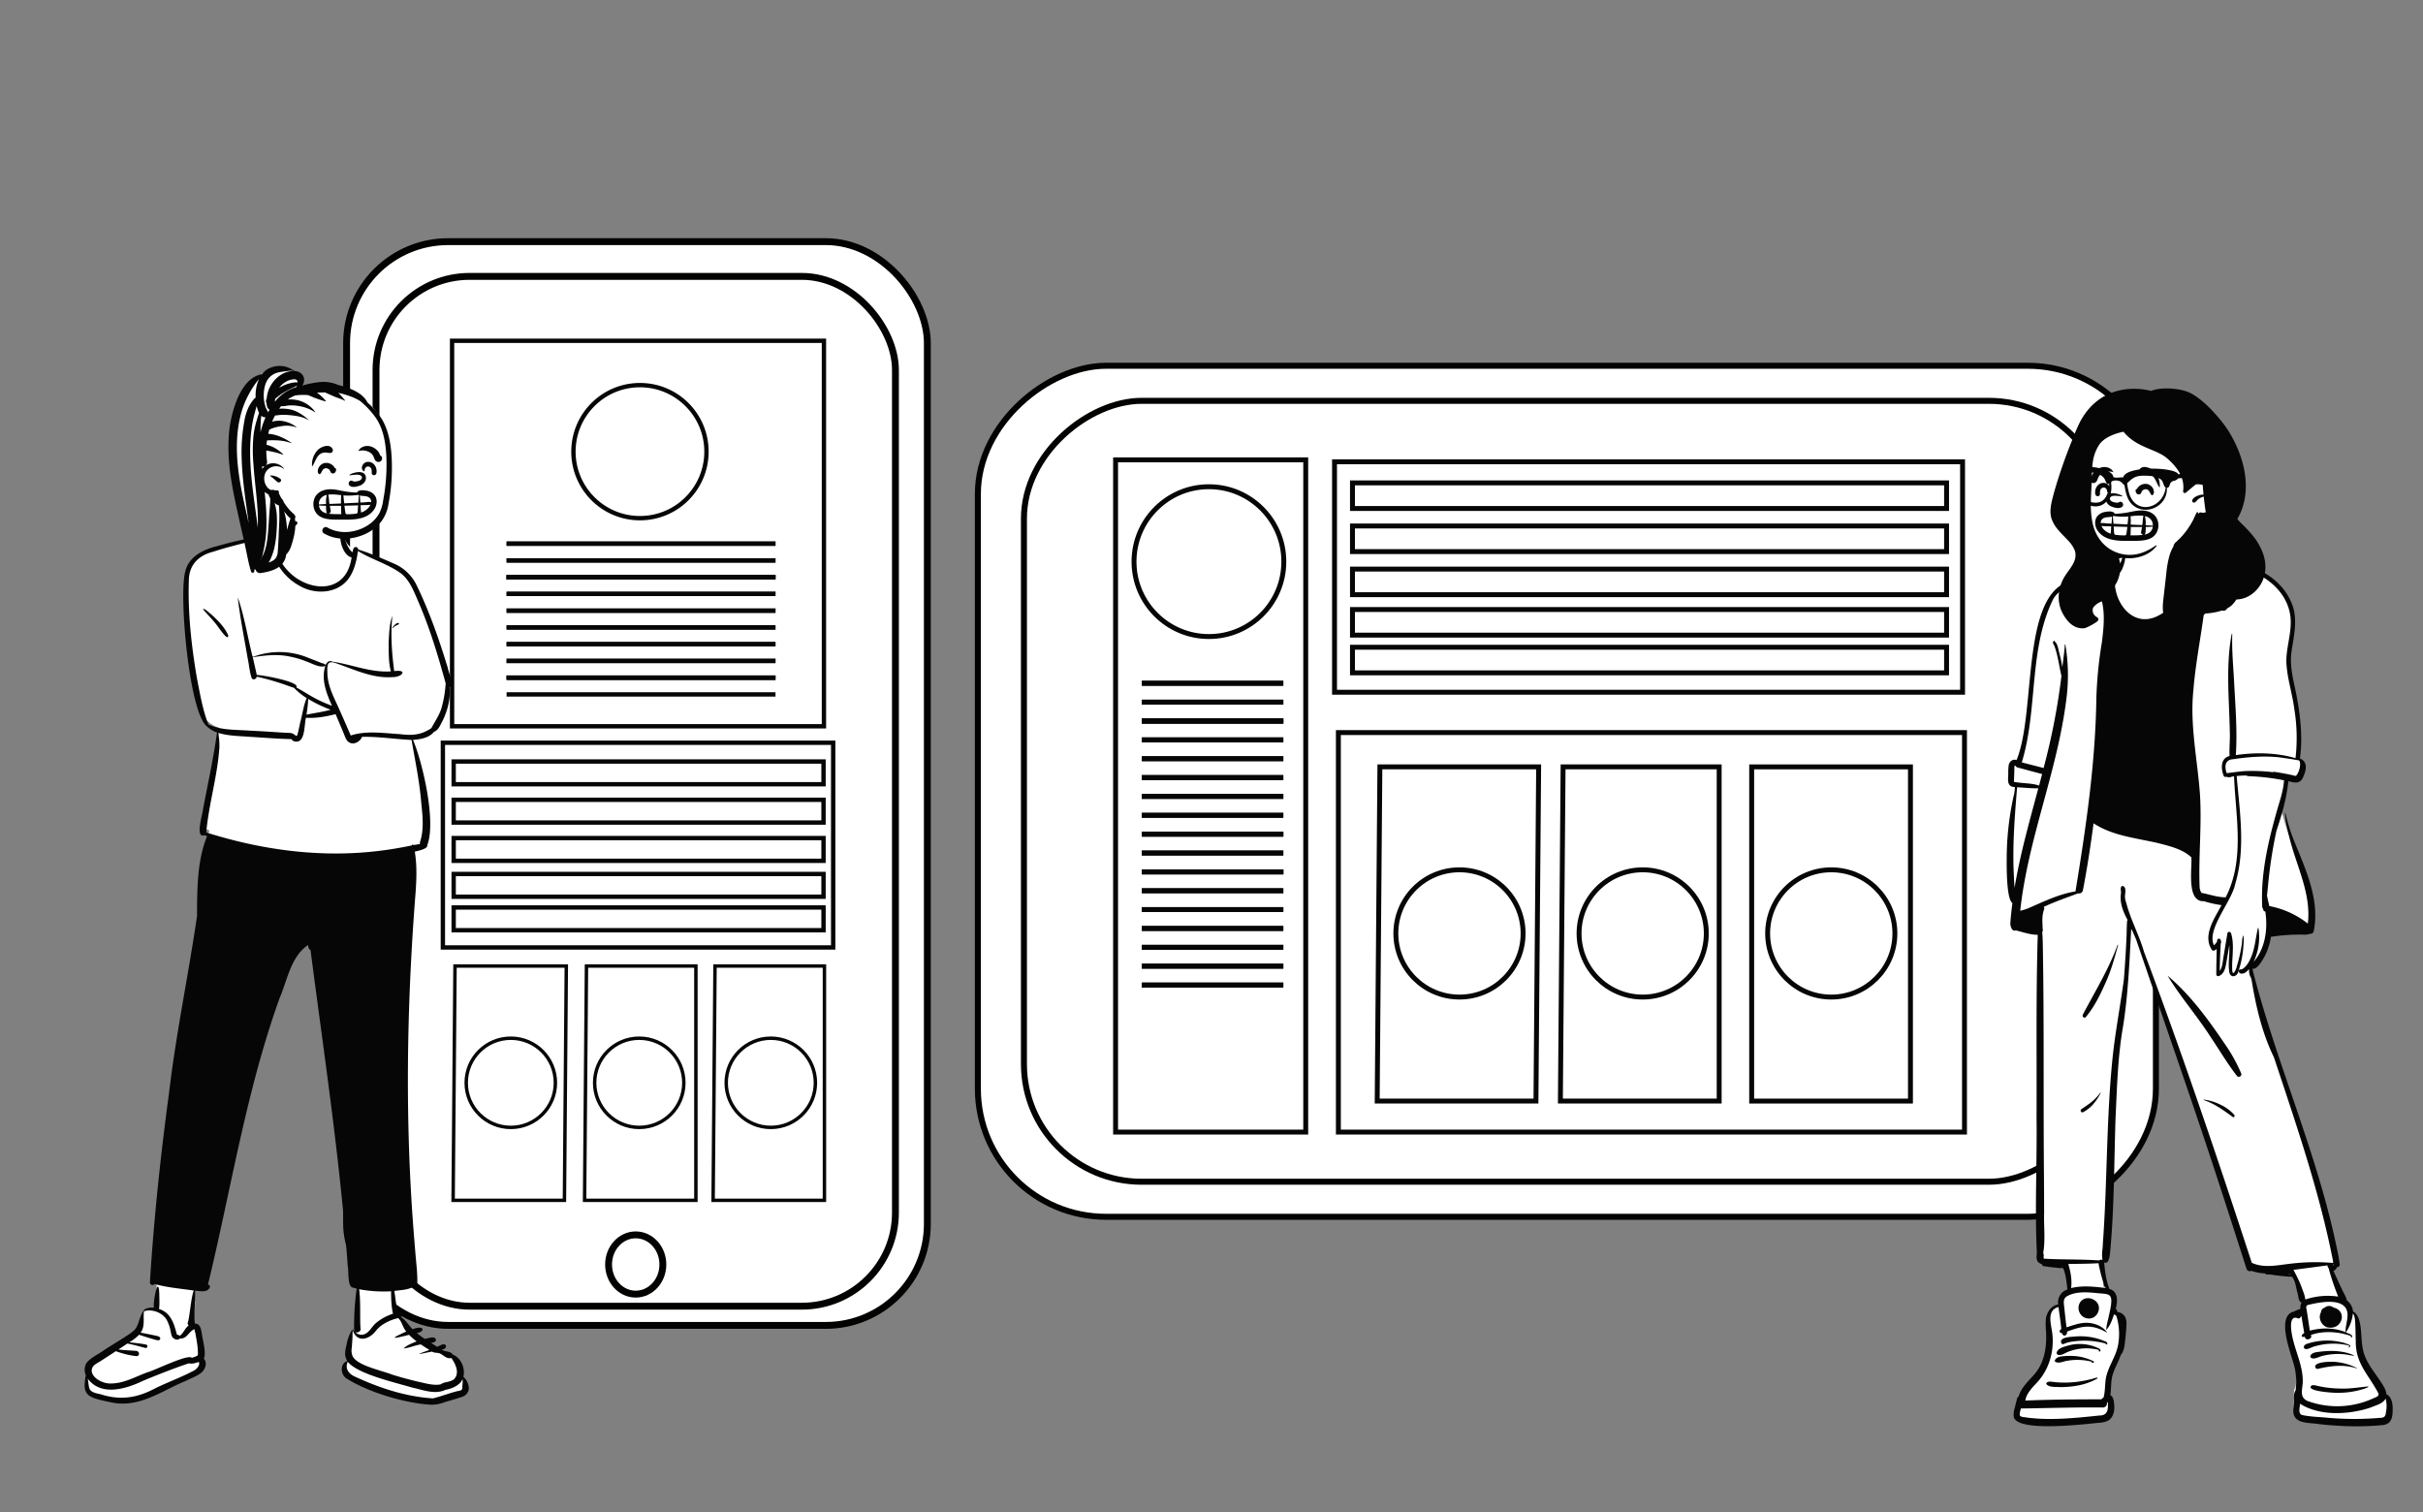 <svg id="Capa_1" data-name="Capa 1" xmlns="http://www.w3.org/2000/svg" viewBox="0 0 1602.21 1000"><rect x="0" y="0" width="1602.21" height="1000" fill="#808080" stroke="none"/><title>Mesa de trabajo 8</title><rect x="754.74" y="133.72" width="562.73" height="778.98" rx="84.74" transform="translate(1559.32 -512.89) rotate(90)" fill="#fff" stroke="#020201" stroke-miterlimit="10" stroke-width="3.97"/><rect x="229.19" y="159.78" width="384.02" height="716.61" rx="67.15" fill="#fff" stroke="#020201" stroke-miterlimit="10" stroke-width="4.55"/><rect x="248.64" y="182.75" width="343.47" height="680.94" rx="61.9" fill="#fff" stroke="#020201" stroke-miterlimit="10" stroke-width="4.55"/><ellipse cx="420.37" cy="836.12" rx="17.95" ry="19.59" fill="#fff" stroke="#020201" stroke-miterlimit="10" stroke-width="4.55"/><rect x="776.85" y="165.27" width="516.36" height="715.89" rx="77.82" transform="translate(1558.24 -511.81) rotate(90)" fill="#fff" stroke="#020201" stroke-miterlimit="10" stroke-width="3.97"/><ellipse cx="1365.38" cy="522.62" rx="17.95" ry="19.59" fill="#fff" stroke="#020201" stroke-miterlimit="10" stroke-width="4.55"/><rect x="882.46" y="305.33" width="415.29" height="152.4" fill="none" stroke="#060606" stroke-miterlimit="10" stroke-width="3.25"/><rect x="885" y="484.4" width="414.02" height="264.16" fill="none" stroke="#060606" stroke-miterlimit="10" stroke-width="3.25"/><rect x="737.68" y="304.06" width="125.73" height="444.5" fill="none" stroke="#060606" stroke-miterlimit="10" stroke-width="3.25"/><circle cx="799.4" cy="371.37" r="49.53" fill="none" stroke="#060606" stroke-miterlimit="10" stroke-width="3.25"/><line x1="755.04" y1="451.8" x2="848.6" y2="451.8" fill="none" stroke="#060606" stroke-miterlimit="10" stroke-width="3.25"/><line x1="755.04" y1="464.27" x2="848.6" y2="464.27" fill="none" stroke="#060606" stroke-miterlimit="10" stroke-width="3.25"/><line x1="755.04" y1="476.74" x2="848.6" y2="476.74" fill="none" stroke="#060606" stroke-miterlimit="10" stroke-width="3.25"/><line x1="755.04" y1="476.74" x2="848.6" y2="476.74" fill="none" stroke="#060606" stroke-miterlimit="10" stroke-width="3.25"/><line x1="755.04" y1="489.21" x2="848.6" y2="489.21" fill="none" stroke="#060606" stroke-miterlimit="10" stroke-width="3.25"/><line x1="755.04" y1="501.68" x2="848.6" y2="501.68" fill="none" stroke="#060606" stroke-miterlimit="10" stroke-width="3.25"/><line x1="755.04" y1="514.15" x2="848.6" y2="514.15" fill="none" stroke="#060606" stroke-miterlimit="10" stroke-width="3.25"/><line x1="755.04" y1="526.62" x2="848.6" y2="526.62" fill="none" stroke="#060606" stroke-miterlimit="10" stroke-width="3.25"/><line x1="755.04" y1="539.09" x2="848.6" y2="539.09" fill="none" stroke="#060606" stroke-miterlimit="10" stroke-width="3.25"/><line x1="755.04" y1="551.56" x2="848.6" y2="551.56" fill="none" stroke="#060606" stroke-miterlimit="10" stroke-width="3.25"/><line x1="755.04" y1="451.8" x2="848.6" y2="451.8" fill="none" stroke="#060606" stroke-miterlimit="10" stroke-width="3.25"/><line x1="755.04" y1="464.27" x2="848.6" y2="464.27" fill="none" stroke="#060606" stroke-miterlimit="10" stroke-width="3.25"/><line x1="755.04" y1="476.74" x2="848.6" y2="476.74" fill="none" stroke="#060606" stroke-miterlimit="10" stroke-width="3.25"/><line x1="755.04" y1="476.74" x2="848.6" y2="476.74" fill="none" stroke="#060606" stroke-miterlimit="10" stroke-width="3.25"/><line x1="755.04" y1="489.21" x2="848.6" y2="489.21" fill="none" stroke="#060606" stroke-miterlimit="10" stroke-width="3.25"/><line x1="755.04" y1="501.68" x2="848.6" y2="501.68" fill="none" stroke="#060606" stroke-miterlimit="10" stroke-width="3.25"/><line x1="755.04" y1="514.15" x2="848.6" y2="514.15" fill="none" stroke="#060606" stroke-miterlimit="10" stroke-width="3.25"/><line x1="755.04" y1="526.62" x2="848.6" y2="526.62" fill="none" stroke="#060606" stroke-miterlimit="10" stroke-width="3.25"/><line x1="755.04" y1="539.09" x2="848.6" y2="539.09" fill="none" stroke="#060606" stroke-miterlimit="10" stroke-width="3.25"/><line x1="755.04" y1="551.56" x2="848.6" y2="551.56" fill="none" stroke="#060606" stroke-miterlimit="10" stroke-width="3.25"/><line x1="755.04" y1="551.56" x2="848.6" y2="551.56" fill="none" stroke="#060606" stroke-miterlimit="10" stroke-width="3.25"/><line x1="755.04" y1="564.04" x2="848.6" y2="564.04" fill="none" stroke="#060606" stroke-miterlimit="10" stroke-width="3.25"/><line x1="755.04" y1="576.51" x2="848.6" y2="576.51" fill="none" stroke="#060606" stroke-miterlimit="10" stroke-width="3.25"/><line x1="755.04" y1="576.51" x2="848.6" y2="576.51" fill="none" stroke="#060606" stroke-miterlimit="10" stroke-width="3.25"/><line x1="755.04" y1="588.98" x2="848.6" y2="588.98" fill="none" stroke="#060606" stroke-miterlimit="10" stroke-width="3.25"/><line x1="755.04" y1="601.45" x2="848.6" y2="601.45" fill="none" stroke="#060606" stroke-miterlimit="10" stroke-width="3.25"/><line x1="755.04" y1="613.92" x2="848.6" y2="613.92" fill="none" stroke="#060606" stroke-miterlimit="10" stroke-width="3.25"/><line x1="755.04" y1="626.39" x2="848.6" y2="626.39" fill="none" stroke="#060606" stroke-miterlimit="10" stroke-width="3.25"/><line x1="755.04" y1="638.86" x2="848.6" y2="638.86" fill="none" stroke="#060606" stroke-miterlimit="10" stroke-width="3.25"/><line x1="755.04" y1="651.33" x2="848.6" y2="651.33" fill="none" stroke="#060606" stroke-miterlimit="10" stroke-width="3.25"/><line x1="755.04" y1="564.04" x2="848.6" y2="564.04" fill="none" stroke="#060606" stroke-miterlimit="10" stroke-width="3.25"/><line x1="755.04" y1="576.51" x2="848.6" y2="576.51" fill="none" stroke="#060606" stroke-miterlimit="10" stroke-width="3.25"/><line x1="755.04" y1="576.51" x2="848.6" y2="576.51" fill="none" stroke="#060606" stroke-miterlimit="10" stroke-width="3.25"/><line x1="755.04" y1="588.98" x2="848.6" y2="588.98" fill="none" stroke="#060606" stroke-miterlimit="10" stroke-width="3.25"/><line x1="755.04" y1="601.45" x2="848.6" y2="601.45" fill="none" stroke="#060606" stroke-miterlimit="10" stroke-width="3.25"/><line x1="755.04" y1="613.92" x2="848.6" y2="613.92" fill="none" stroke="#060606" stroke-miterlimit="10" stroke-width="3.25"/><line x1="755.04" y1="626.39" x2="848.6" y2="626.39" fill="none" stroke="#060606" stroke-miterlimit="10" stroke-width="3.25"/><line x1="755.04" y1="638.86" x2="848.6" y2="638.86" fill="none" stroke="#060606" stroke-miterlimit="10" stroke-width="3.25"/><line x1="755.04" y1="651.33" x2="848.6" y2="651.33" fill="none" stroke="#060606" stroke-miterlimit="10" stroke-width="3.25"/><rect x="894.32" y="319.3" width="392.85" height="16.93" fill="none" stroke="#060606" stroke-miterlimit="10" stroke-width="3.25"/><rect x="894.32" y="347.8" width="392.85" height="16.93" fill="none" stroke="#060606" stroke-miterlimit="10" stroke-width="3.25"/><rect x="894.32" y="376.3" width="392.85" height="16.93" fill="none" stroke="#060606" stroke-miterlimit="10" stroke-width="3.25"/><rect x="894.32" y="403.03" width="392.85" height="16.93" fill="none" stroke="#060606" stroke-miterlimit="10" stroke-width="3.25"/><rect x="894.32" y="427.97" width="392.85" height="16.93" fill="none" stroke="#060606" stroke-miterlimit="10" stroke-width="3.25"/><polygon points="1015.65 728.06 910.67 728.06 912.45 507.08 1017.43 507.08 1015.65 728.06" fill="none" stroke="#060606" stroke-miterlimit="10" stroke-width="3.25"/><polygon points="1136.8 728.06 1031.81 728.06 1033.59 507.08 1136.8 507.08 1136.8 728.06" fill="none" stroke="#060606" stroke-miterlimit="10" stroke-width="3.25"/><rect x="1158.3" y="507.08" width="104.99" height="220.98" fill="none" stroke="#060606" stroke-miterlimit="10" stroke-width="3.25"/><circle cx="965.08" cy="617.22" r="42.07" fill="none" stroke="#060606" stroke-miterlimit="10" stroke-width="3.25"/><circle cx="1086.23" cy="617.22" r="42.07" fill="none" stroke="#060606" stroke-miterlimit="10" stroke-width="3.25"/><circle cx="1210.93" cy="617.22" r="42.07" fill="none" stroke="#060606" stroke-miterlimit="10" stroke-width="3.25"/><rect x="292.85" y="491.13" width="258.09" height="135.35" fill="none" stroke="#060606" stroke-miterlimit="10" stroke-width="2.88"/><rect x="299.99" y="503.53" width="244.57" height="15.04" fill="none" stroke="#060606" stroke-miterlimit="10" stroke-width="2.88"/><rect x="299.99" y="528.85" width="244.57" height="15.04" fill="none" stroke="#060606" stroke-miterlimit="10" stroke-width="2.88"/><rect x="299.99" y="554.16" width="244.57" height="15.04" fill="none" stroke="#060606" stroke-miterlimit="10" stroke-width="2.88"/><rect x="299.99" y="577.9" width="244.57" height="15.04" fill="none" stroke="#060606" stroke-miterlimit="10" stroke-width="2.88"/><rect x="299.99" y="600.05" width="244.57" height="15.04" fill="none" stroke="#060606" stroke-miterlimit="10" stroke-width="2.88"/><rect x="298.94" y="225.33" width="245.89" height="254.91" fill="none" stroke="#060606" stroke-miterlimit="10" stroke-width="2.88"/><circle cx="423.17" cy="298.64" r="43.99" fill="none" stroke="#060606" stroke-miterlimit="10" stroke-width="2.88"/><line x1="334.99" y1="359.49" x2="512.79" y2="359.49" fill="none" stroke="#060606" stroke-miterlimit="10" stroke-width="2.88"/><line x1="334.99" y1="370.56" x2="512.79" y2="370.56" fill="none" stroke="#060606" stroke-miterlimit="10" stroke-width="2.88"/><line x1="334.99" y1="381.64" x2="512.79" y2="381.64" fill="none" stroke="#060606" stroke-miterlimit="10" stroke-width="2.88"/><line x1="334.99" y1="381.64" x2="512.79" y2="381.64" fill="none" stroke="#060606" stroke-miterlimit="10" stroke-width="2.88"/><line x1="334.99" y1="392.71" x2="512.79" y2="392.71" fill="none" stroke="#060606" stroke-miterlimit="10" stroke-width="2.88"/><line x1="334.99" y1="403.79" x2="512.79" y2="403.79" fill="none" stroke="#060606" stroke-miterlimit="10" stroke-width="2.88"/><line x1="334.99" y1="414.87" x2="512.79" y2="414.87" fill="none" stroke="#060606" stroke-miterlimit="10" stroke-width="2.88"/><line x1="334.99" y1="425.94" x2="512.79" y2="425.94" fill="none" stroke="#060606" stroke-miterlimit="10" stroke-width="2.88"/><line x1="334.99" y1="437.02" x2="512.79" y2="437.02" fill="none" stroke="#060606" stroke-miterlimit="10" stroke-width="2.88"/><line x1="334.99" y1="448.09" x2="512.79" y2="448.09" fill="none" stroke="#060606" stroke-miterlimit="10" stroke-width="2.88"/><line x1="334.99" y1="359.49" x2="512.79" y2="359.49" fill="none" stroke="#060606" stroke-miterlimit="10" stroke-width="2.88"/><line x1="334.99" y1="370.56" x2="512.79" y2="370.56" fill="none" stroke="#060606" stroke-miterlimit="10" stroke-width="2.88"/><line x1="334.99" y1="381.64" x2="512.79" y2="381.64" fill="none" stroke="#060606" stroke-miterlimit="10" stroke-width="2.88"/><line x1="334.99" y1="381.64" x2="512.79" y2="381.64" fill="none" stroke="#060606" stroke-miterlimit="10" stroke-width="2.88"/><line x1="334.99" y1="392.71" x2="512.79" y2="392.71" fill="none" stroke="#060606" stroke-miterlimit="10" stroke-width="2.88"/><line x1="334.99" y1="403.79" x2="512.79" y2="403.79" fill="none" stroke="#060606" stroke-miterlimit="10" stroke-width="2.88"/><line x1="334.99" y1="414.87" x2="512.79" y2="414.87" fill="none" stroke="#060606" stroke-miterlimit="10" stroke-width="2.88"/><line x1="334.99" y1="425.94" x2="512.79" y2="425.94" fill="none" stroke="#060606" stroke-miterlimit="10" stroke-width="2.88"/><line x1="334.99" y1="437.02" x2="512.79" y2="437.02" fill="none" stroke="#060606" stroke-miterlimit="10" stroke-width="2.88"/><line x1="334.99" y1="448.09" x2="512.79" y2="448.09" fill="none" stroke="#060606" stroke-miterlimit="10" stroke-width="2.88"/><line x1="334.99" y1="448.09" x2="512.79" y2="448.09" fill="none" stroke="#060606" stroke-miterlimit="10" stroke-width="2.88"/><line x1="334.99" y1="459.17" x2="512.79" y2="459.17" fill="none" stroke="#060606" stroke-miterlimit="10" stroke-width="2.88"/><polygon points="373.23 793.69 299.62 793.69 300.87 638.76 374.47 638.76 373.23 793.69" fill="none" stroke="#060606" stroke-miterlimit="10" stroke-width="2.28"/><polygon points="460.16 793.69 386.55 793.69 387.8 638.76 460.16 638.76 460.16 793.69" fill="none" stroke="#060606" stroke-miterlimit="10" stroke-width="2.28"/><circle cx="337.77" cy="715.98" r="29.49" fill="none" stroke="#060606" stroke-miterlimit="10" stroke-width="2.28"/><circle cx="422.7" cy="715.98" r="29.49" fill="none" stroke="#060606" stroke-miterlimit="10" stroke-width="2.28"/><polygon points="545.16 793.69 471.55 793.69 472.8 638.76 545.16 638.76 545.16 793.69" fill="none" stroke="#060606" stroke-miterlimit="10" stroke-width="2.28"/><circle cx="509.7" cy="715.98" r="29.49" fill="none" stroke="#060606" stroke-miterlimit="10" stroke-width="2.28"/><g id="Introduction"><g id="variations-standing"><path d="M305.94,911.22c1.43-5.78-.68-10.4-6.74-13.8C298.68,896,287,891.58,277.68,885A69.06,69.06,0,0,1,263,870.62a25.89,25.89,0,0,1-2.1-6.33c-1-9.45-.43-15.64-1.07-18.57,4.28-.56,14.79-277.58,13.09-286.76a27.56,27.56,0,0,0,8.38-2.82c.22,0-.13-.67-.12-.78,6.65-13-3.56-57.39-10-69.67,5.09-.13,11.78-.82,14.93-5.06a5.14,5.14,0,0,0,3.15-2.71,44.89,44.89,0,0,0,2.3-4.07c3.38-7,5.47-14.82,4.34-22.56.22-.06,1.33-.07,1.38-.38a14.4,14.4,0,0,0-.81-5.37c-5.82-20.23-12.81-40.15-22.07-59.2-4.63-10.19-14.23-13.91-24.17-17.74-4.78-1.87-9.56-4-14.55-5.26-.06-.35.23-1.41-.42-1.33-.81.17-.65,1.47-.95,2.2-11.54-9.43-4.22-14.29-11.18-19.45-7.2-3.73-16-3.88-23.92-3.08-2.92.09-5.27,1.4-6,4.35A20.93,20.93,0,0,1,178.45,358c-.53-1-2-3.66-2.81-2.8-9.3.32-23.39,3.72-32.09,6.27-8.73,2.22-17.56,6.29-19.85,15.76-4.14,16.87,2.45,86.22,13.27,99.58h.35a18.41,18.41,0,0,0,7.48,4.35c-.07,6.25-2,12.34-3,18.45-2.21,11.07-3.91,22.16-6.37,33.29,0,1.24-4.69,18.22-.07,14.81.95.47,2.12,1,3.14,1.42-4.9,11.15-7.15,29.15-6.8,42.94a99.76,99.76,0,0,1-2.1,23.8c-13.64,71.21-25.68,230.49-26,232.62s1.47,13.08,0,16c-1.3,2.58-6.85,1-7.92,2C93,871,94.21,873.86,92,878.34c-1.16,1-3.76,3.3-4.61,4.9-1.72,1.65-30.26,20.34-29.1,23.18,0,0-.13,1.36-.18,1.65-2.43,14.13,1.62,14,14.73,16.09,19.15,3.37,33.46-3.11,49.64-11.78,5.38-3.62,13-10.53,10.53-18.71-.07-.5-1.54-9.11-2.13-13.48,1.06-2.33-.46-3.36-4.55-3.06,1-1.11,3.23-15.44,2.47-17.33-.48-4.88.27-9.31,0-14.34,2.57.19,47.71-213.39,76-226.66.18,1.42-.16,4.06,1.72,4.32,8.76,68.19,29.82,221,30.78,221.22-1.45,7.78-1.4,25.84-1.43,33.57-.22.2-1.24,1.11-1.41,1.33,0-.06-.69.61-.73.62l-.09-.2c-3,6.71-7.33,13.62-3.48,20.2-2.86-.21-2.4,5.27-2.53,7.79,1.63,4.93,47.8,18.24,58.11,18.87,3.39.59,19.18-4.42,22.22-5.14C311.89,920.64,308,913.34,305.94,911.22Z" fill="#fff" fill-rule="evenodd"/><path d="M195.22,344.37A1.43,1.43,0,0,1,196,347l0,0a4.81,4.81,0,0,0-1.75,2.15A13.39,13.39,0,0,1,179,357.44c2.21,4.11,3.69,8.09,5.9,12.13,10.17,20.92,43.59,27.73,47.59-1-6.13-1.18-9.76-14.92-5.83-19l.11.5c1.13,5.38,1.91,10.89,6,14.95a1.2,1.2,0,0,0,.36.05c.16-.74.34-1.47.56-2.18a1.63,1.63,0,0,1,3.19.47c8.16,2.48,16,6,23.79,9.38A29.29,29.29,0,0,1,275.5,387C284,404.5,290.43,423,296.07,441.54c.38,2.51,4.59,11.83,1.19,12.73.84,7.69-1.3,15.46-4.59,22.36-1.53,2.59-2.61,6.19-5.69,7.27-3.19,4-9,5-13.88,5.32,6.54,15.34,15.41,54.43,9.41,69.68.53,2.5-6.38,3.69-8.23,4.26,1.49,8.9,1.16,18.06.52,27-6,76.42-7.17,153.25-.83,229.69q.55,7.14,1.2,14.28l.26,2.86a103.58,103.58,0,0,1,.53,11.42,2.29,2.29,0,0,1-2.23,2.2c-3.71,2.36-8.7,2.38-13,3,.76,4.13,1.19,10.57,2.51,14,2.76-.72,4.54,1.85,1.79,3.3,3.39,1.88,5.13,5.47,7.84,8,7.45-3,8.84,1.49,2.75,2.52a60.8,60.8,0,0,0,5.23,3.86l.13,0c2.15-.32,6.19-2.1,7.21.25.46,1.7-1.64,2.24-3.17,2.45l4.06,2.54c1.19-.52,2.37-1.18,3.58-1.59,3-.66,3.23,3.19-.65,3.41,2.43,1.79,5.79.76,7.35,3.29,5.69,2.3,8.38,9.23,7.05,14.76a10.75,10.75,0,0,1,3.57,7.11c.38,2.86-1.9,5.55-5,6.31-3.49,1.16-7,2.21-10.55,3.2l-.37.13a24.74,24.74,0,0,1-9.09,1.7c-17.92-1.07-41.8-8.41-56.14-17.55-3.58-2.68-4.2-9.31.72-11.44-2.27-4.1-1.19-7.08-.22-11.55a28.31,28.31,0,0,1,3.21-8.6c.15-.24.5-.17.52.06a66.47,66.47,0,0,1-.3,9.24l0,.35c-.2,2.83-.66,3.87.11,6.55,1.84,6.84,19.61,10.26,26.59,13.08q8.22,2.53,16.68,4.55l.42.09c4.76,1,9.66,2.62,14.68,1.8,2.6-1.89,6.5-1.35,9.06-3.52,3.86-4.15.82-10.24-1.88-14-2.61.83-4.84-1.4-6.77-2.59l-.07,0c-2-1.24-3.92-.37-5.89-1.61l-.44.08c-7.23,1.38-12.82,2.95-1.3-1.17-1.9-1.18-3.8-2.37-5.64-3.63-3.79.45-7.93,2.44-11.45,2.62,2.37-2.2,5.6-3.42,8.64-4.63a42.37,42.37,0,0,1-5-4.36l-1.44.36c-8.85,2.19-12.33,2.82-.41-2.53-2.35-2.59-2.73-6.44-5.3-8.88a31.07,31.07,0,0,0-11.33,5,21.6,21.6,0,0,0-3.47,3.42c-5.12,6.57-13.06,7.59-15.48-.94,0-.18.23-.29.31-.14v0c1.16,2.62,4.9,4.75,8,3.12l.1,0c3.05-1.59,4.47-4.83,6.88-7a33.55,33.55,0,0,1,11.52-6.36c-1-3.72-1.36-10.48-1.25-14.83a89.65,89.65,0,0,1-21.14-1.35c1.12,8.1.38,18.64.9,25.86.74,2.42-3.76,3.94-4.24,1.52a184.75,184.75,0,0,1,1.69-27.81l-.5-.12a5.3,5.3,0,0,1-1.37-.48c-4.45.5-3.24-10.81-4-14-5-70.12-15.62-139.62-24.63-209.28-1.25-.48-1.47-2-1.67-3.29-11.35,7.67-13.61,23-18.69,34.86-22.19,61.48-32.1,126.35-47.47,189.67l.08,0c.06,0,.06,0-.06,0h0a1.38,1.38,0,0,1,1.12,2c-1.73,3.48-6.53,2.25-9.69,2,.31,5.37-.85,17-.12,21.74,3.9.07,4.15,4.35,4.66,6.89l0,.26c.69,4.35,3,12.5,1.28,16,2.67,3.18.75,7.49-2,9.65-3,2.19-6.67,3.47-10,5.16-15.8,6.37-31.07,18.65-50.43,13.92l-.84-.18C58,924,54.08,922.75,56.77,909.36a8.75,8.75,0,0,1,.45-8.12c2.77-3.55,7.43-5.5,11.15-8.2,6.28-4.21,13-7.9,19.11-12.29-.23-.19.09-.27.28-.23,4.33-3.39,3.92-9.25,6.95-13.43.75-2.16,4.57-2.68,7.08-2.38-.78-4,3-22.3,3.54-9.39v.19c0,2,.34,8.65-.25,10,8.34,2.54,10.14,10.54,11.93,17l.11,0c.57.15,1.34.27,1.62.83,2.68-1.7,3.43-5.05,6-6.86a2.08,2.08,0,0,1-.39-2.49c1.21-4.43,1.93-15.7,3.76-20.65-8.59-1.28-17.34-1.94-25.73-4.27-1.09,1.07-3.33.69-3.24-1.24,2.6-42,7.07-83.94,12.7-125.67,4.63-39.07,12.78-77.64,18.46-116.5l0-5.33c.15-16,.58-32.31,6.57-47.4-.53-.23-1-.47-1.57-.72-6.49,2.69-1.38-13.64-1.14-16.58,3.2-17.06,7-34.12,9.35-51.29a18.67,18.67,0,0,1-6.77-4.06c-11.73-9.53-18.54-86.75-14.27-102.28,2.23-9.76,11.66-14.56,20.65-16.77l1.33-.37c10.05-2.82,20.26-5.38,30.72-6,.37-.33,1.47-.24,1.61.05a6.19,6.19,0,0,1,1.8,2C193.18,355.19,189.25,345.72,195.22,344.37Zm34.72,556.09c-2,4.61.67,8.11,5.2,10,15.68,7.25,33.18,13.08,51.14,14.19,5.48-1.32,10.91-3.51,16.47-4.86l.24,0c1.95-.36,2.87-.72,2.71-2.75l.07-.82a28.88,28.88,0,0,0,.13-4.36c-1.71,4.08-6.83,6.32-11.31,7.14-7.11,3.37-15.08-.06-22.06-1.5C261.18,914.07,236.64,908.66,229.94,900.46Zm-98.48.1-.23.07c-2,.63-4.11,1.4-6.39.83-10.19,3.45-20.1,7.36-29.94,11.43C84.28,918,67.18,923.86,58,911.6c1.33,6.43-.54,8.63,8.24,10.23,13.94,4.54,25.15,2.22,36.71-4,8.48-4.11,17.6-7.38,25.8-11.85l.11-.08C130.45,904.77,132.39,902.67,131.46,900.56ZM110.3,872.87c-2.66-4.9-9.82-7.59-15.14-5.78-.54,4.72.86,10-2.14,14.11,2.66.47,5.31,1,8,1.56l2.42.51c1.19.26,2.7.7,2.51,2s-2,1-3.27.62l-.47-.14c-3.42-1-6.84-2-10.22-3.18a31.73,31.73,0,0,1-6.48,5l1,.11c3.36.38,6.76.72,10.09,1.4a1.14,1.14,0,0,1-.35,2.25c-4-1-7.93-2.2-12-2.94l-5.92,3.91c3.89.56,7.8.61,11.7.94,2.52.23,2.51,3.67,0,3.47a56.37,56.37,0,0,1-13.42-3.28l-2.29,1.5c-2.66,1.74-5.33,3.48-8,5.19-1.62,1-3.72,2-4.85,3.5-3.58,5.77,5.36,11.29,11.4,11.19,9.18.1,16.83-4.65,24.87-7.5,4.44-1.1,27.06-12.4,29.11-9.42,1.3-.62,3.1-.85,4-1.87.19-4.72-.81-9.67-1.65-14.44a19.25,19.25,0,0,1-.62-2.68c-3.77,1.39-4.84,6.63-9.8,6.19-.77,1.23-3.16.66-4.24-.33s-1.32-2.57-1.6-3.91l-.13-.62A24.94,24.94,0,0,0,110.3,872.87ZM221.91,472.22l-.6.15c-6.17,1.54-12.63,2.66-19,2.24-1.09,4.14-.52,14-5,15.56-1.52.57-3.81.11-4.51-1.44-9.22-.17-18.51-1-27.73-1.54-6.94-.54-14.14-.52-20.83-2.62a39.74,39.74,0,0,1,.64,12.22c-1.56,17.75-6.69,35-8.41,52.71l-.08.84-.05,0a.31.31,0,0,1,0,.1l1.51.45a.45.45,0,0,1,.54.17c36.73,11.4,75.71,16.35,114,11.34,6.7-.84,13.35-2,20-3.4a.51.51,0,0,1,1-.18c1.47-.26,2.94-.54,4.39-.73a2.24,2.24,0,0,1,0-1.51c2.84-8.52,1.54-18.23.65-27.06-1.15-13.57-4-26.87-6.3-40.25-10.91-.5-21.75-2.27-32.71-2.05-1.16,3-5.18,5.49-8.33,3.79-2.23-1.2-2.88-3.82-3.78-6Q224.64,478.6,221.91,472.22Zm-46.21-117c-11.45,3.38-23.19,5.79-34.54,9.54-9.43,2.34-15.87,8.25-16.26,18.32-.78,21.57,1.59,43.26,5.17,64.52l.18,1c2,10.25,3.77,20.68,7.52,30.44,5.47,2.54,11.68,3.26,17.67,3.56,8.73.44,17.47.9,26.2,1.47l6.84.44c2,.13,4.75-.21,6.24,1.33.13.22.4.19.61.33l0,0c.22.14.44.5.75.43.51-.16.71-1.17.83-1.66v0c.66-2.6,1.14-5.25,1.76-7.86,1.4-5.13,2-10.56,4.13-15.47a42.9,42.9,0,0,1-8.38-6.79l-3-1a163,163,0,0,0-21.66-6.38c-.18,1.62-2.51,2.54-3.37.85-1.44-4.32-1.71-9-2.7-13.46-2.26-13.28-4.93-26.5-6.49-39.89,4.29,11.86,6.52,26.4,9.8,39.21.16-.08.37,0,.37.18a49.54,49.54,0,0,1,36,.44c2.87,1.16,5.79,2.19,8.65,3.38,1,.55,2.92.51,3.25,1.72a5.41,5.41,0,0,1,1.45-2.1c.2-.4,2.42-1.12,2.64-.33,13,1.79,25.71,7.45,39.12,6.49-1.58-5.78-1.4-12-1.5-18l0-.67c.28-5.89.48-13.17,2.47-18-1.27,12.19-.35,24.4,1.21,36.48,9.47-1.22,5.11,4.18-1.19,4-12.72.91-24.46-4.7-36.16-8.79-6.39-2.55-7.12-.39-6.83,5.67,0,7.89,3.58,15.09,6.83,22.1l1.46,3.27c2.42,5.44,4.81,10.85,7.16,16.35,10.28-3.4,21.86-1.53,32.51-.91,8.13,1,14,.65,20.84-4,2.48-4.73,5.75-9.21,7-14.55a73.19,73.19,0,0,0,2.41-15.07l-.39-1.42c-5-18.19-10.56-36.29-18.14-53.62l-.41-.95c-2.57-6-5.18-12.3-10.37-16.5-8.73-6.43-19.52-9.28-28.69-15l-.06.42c-.93,6.56-2.53,13.36-6.74,18.64-7.78,9.53-22.46,9.8-32.41,3.61-10.35-5.71-16.56-16.35-19.58-27.47l0-.12C177.75,358.27,177,355.27,175.7,355.24Zm28.11,106.94a80.6,80.6,0,0,1-1.16,10.38c5.38-1.06,10.74-1.8,16-3.23A88.12,88.12,0,0,1,203.81,462.18Zm-13-28.19c-7.84-1.53-15.88-.61-23.64.62.85,3.91,1.81,7.79,2.61,11.71,2.78-.13,29.14,4.53,26.17,8.27,3.89,2.07,7.57,4.52,11.45,6.64a84,84,0,0,0,12.13,5.45l-.22-.49c-3.6-8-7-17.06-4.19-25.83-3.73,1.49-8.82-1.72-12.44-2.92A58.47,58.47,0,0,0,190.85,434Zm-56.49-31.08c0-1.47,4.56,2.73,5.15,3.17l.36.32c4.35,3.94,8.65,8.28,11.07,13.68.18,5.31-7.76-7.56-8.86-8.34C139.68,408.66,136.76,406,134.36,402.91Zm125.43,12.5c-1.23.41,2.12-3.74,3.43-3.44.52-.08,1,.67.39.93l-.28.13C262,413.61,260.62,414.1,259.79,415.41Z" fill="#060606" fill-rule="evenodd"/><g id="Head"><path d="M258.92,310.44c1.47-10.59-1.67-20.82-5.74-30.5a3.4,3.4,0,0,0-1-1.46c-11.48-23.11-28.36-25.2-51.9-23.61a2.2,2.2,0,0,1-1.27-.24c-.09-9.38-10.83-14.35-19-11.26-36.25,16.82-24.85,64.14-17.64,95q3.87,17.94,7.72,35.88a2.38,2.38,0,0,0,.52,1l-1.12.4a.69.69,0,0,0,.37,1.33,23.84,23.84,0,0,0,2.49-.76c1.27.28,2.33-.55,3.33-1.21,11.67-4.61,16.57-19.74,19.57-30.9,12.17,8.57,31.62,15,45.53,7.29,13-7.84,17.74-24.19,16.81-38.62a2.51,2.51,0,0,0,1.36-2.38h0v0Z" fill="#fff" fill-rule="evenodd"/><path d="M176.63,244.26a16.21,16.21,0,0,1,9.31-2.26,13.9,13.9,0,0,1,4.83,1.12c1.44.58,2.72,1.42,4.12,2.07.09,0,0,.15,0,.14a16.12,16.12,0,0,0-5.32.11l-.16,0c-1.66.24-3.35.36-5,.75a11.54,11.54,0,0,0-7.47,4.9c-2.16,3.48-2.72,8-2.49,12a23.89,23.89,0,0,0,1.15,6c.37,1.16,1.24,2.33,1.65,3.55q.47-.87,1-1.71c-1.51-.71-1.93-2.69-2-4.47a1.29,1.29,0,0,1-.39-.84,4.8,4.8,0,0,1,.5-2.19,21.25,21.25,0,0,1,1.24-5.52c2.63-6.91,9.55-13.14,17.4-12.52a6.54,6.54,0,0,1,5.38,3,6,6,0,0,1,.28,5.11,5.87,5.87,0,0,1-.7,1.34l2.55-.62a67.27,67.27,0,0,1,8.91-1.57,24.14,24.14,0,0,1,12.06,1.85c1,.26,2.06.55,3.08.85,4.49,1.34,9.1,3.08,12.72,6.13a16.32,16.32,0,0,1,3.84,4.83,47.19,47.19,0,0,1,9.55,11.08c5,8.63,6.26,19.31,6.46,29.12a129.14,129.14,0,0,1-2.29,27,25.62,25.62,0,0,1-4.52,11.06,28.61,28.61,0,0,1-10.72,8.5c-8.53,3.95-19.09,4.52-27.37-.37-2.5-1.47-.25-5.31,2.27-3.88,8.18,4.66,18.62,3.6,26.5-1.34a22.31,22.31,0,0,0,8-8.44,28.29,28.29,0,0,0,2.39-8.33l.27-1.52a125.82,125.82,0,0,0,1.84-26.64c-.36-8.87-1.77-18.48-6.81-26A57,57,0,0,0,239,265.88l-.75-.66A36.44,36.44,0,0,0,234,263l-.3-.13c-.82-.34-2-.79-3-1.15-1.51-.51-3-1-4.59-1.38-.81-.21-1.62-.41-2.44-.6l.85.79c1.31,1.28,2.35,2.79,3.6,4.13a.18.18,0,0,1-.22.28c-1.89-1-4-1.6-6-2.39s-3.69-1.6-5.53-2.42c-.46-.2-.92-.42-1.37-.64-1.81,0-3.62.06-5.42.16a30.2,30.2,0,0,1,5.82,5.39.23.23,0,0,1-.22.37,73.89,73.89,0,0,1-10-3.54l-1.57-.65h0c-1.16-.06-2.31-.08-3.47-.07h-.56a27.42,27.42,0,0,0-3.62.26l-.85.12a21.16,21.16,0,0,0-4.78,2.62l.38,0h0a22.11,22.11,0,0,1,6.92.67,20.26,20.26,0,0,1,10.78,7.51c.09.11-.07.26-.18.19a27.42,27.42,0,0,0-11.4-4.14,25.68,25.68,0,0,0-5.94-.26c-1.64.13-3.33.7-5,.42-.44.55-.86,1.12-1.27,1.7l.64,0a25.7,25.7,0,0,1,7,.57c4.56,1.07,8.36,3.8,11.85,6.8a.08.08,0,0,1-.1.12c-3.78-2.17-8.17-2.82-12.44-3.22a39.2,39.2,0,0,0-6.5-.11c-1,.08-2,.24-2.95.34l-.24,0c-.72,1.34-1.37,2.71-1.95,4.08a17.35,17.35,0,0,1,5.55-.61A20.63,20.63,0,0,1,196,282.37c.1.06,0,.25-.08.2a19.37,19.37,0,0,0-9.87-.76,30.34,30.34,0,0,0-4.71,1,18.76,18.76,0,0,0-2.27.84c-.33.15-.65.33-1,.5-.26.89-.5,1.79-.71,2.69,5.55.31,10.77,2.92,15.32,5.92.11.08,0,.28-.09.23a32.87,32.87,0,0,0-8.55-1.77,60.4,60.4,0,0,0-7.49,0c-.14.95-.25,1.9-.32,2.85l1.17.35a22.7,22.7,0,0,1,3.66,1.46,27.16,27.16,0,0,1,6.22,4.58c.1.09,0,.3-.14.24a43.93,43.93,0,0,0-7-2c-1.22-.27-2.44-.51-3.67-.74l-.36-.06a48.83,48.83,0,0,0,.39,6.51l.05.41a3.38,3.38,0,0,1-.7,2.9,8,8,0,0,1,3.42-1.3,9.22,9.22,0,0,1,8.55,3.45.12.12,0,0,1-.17.17,8.05,8.05,0,0,0-7.73-1.28,7.58,7.58,0,0,0-4.83,5,9.33,9.33,0,0,0,1,7.52,6.2,6.2,0,0,0,2.9,2.6,2.9,2.9,0,0,0,.47.16,3,3,0,0,1,2.31.2l.1,0h0c.49,0,1,0,1.45,0a1.15,1.15,0,0,1,1,1.71c.22.4.38.85.57,1.24.35.71.71,1.42,1.08,2.12a8.31,8.31,0,0,1,1.35,1.92,6.93,6.93,0,0,1,.37.93c.28.43.58.86.88,1.29a40.88,40.88,0,0,0,3.12,3.94c.68.76,1.46,1.43,2.18,2.15a.62.62,0,0,1,.5.39l.06.21h0a10,10,0,0,1,.65.81,1.38,1.38,0,0,1-.06,1.75,32,32,0,0,1-.63,11.66,58.94,58.94,0,0,1-2,7.13,14.3,14.3,0,0,1-1.65,3.35,11.74,11.74,0,0,1-1.47,1.78,17,17,0,0,1-.36,1.86c-1.91,7.25-9.74,9.46-16.29,10.39a3,3,0,0,1-3.21-1.31,2.71,2.71,0,0,1-.32-.86,2.36,2.36,0,0,1-.81-.4c0,.45-.08.91-.14,1.37a1.07,1.07,0,0,1-2.1.28c-1.65-5.13-2.55-10.53-3.68-15.8s-2.38-10.5-3.55-15.75l-1.47-6.63c-3.6-16.23-7-32.66-6.15-49.35a77.65,77.65,0,0,1,5.72-26.62c3-7,8-14.9,16.17-16.33h.15A13.89,13.89,0,0,1,176.63,244.26Zm4.91,88.22a37.54,37.54,0,0,1,1.38,6.68,73.2,73.2,0,0,1,0,11.47,70.36,70.36,0,0,1-1.26,10.44,36.63,36.63,0,0,1-3.22,9.52c-.25.48-.52,1-.8,1.42a12.58,12.58,0,0,0,2.41-1.07,7,7,0,0,0,2.43-2.09,8.47,8.47,0,0,0,1.19-4.13c.31-3.84.45-7.68.64-11.53l0-.83c.31-6,.72-12.16.11-18.17a6.59,6.59,0,0,1-2.36-1.23ZM175,325.21c.18,1.83.36,3.65.51,5.48a146.25,146.25,0,0,1,.59,19.52A86.28,86.28,0,0,1,175,360.35c-.26,1.5-.57,3-.92,4.5l-.12.5c-.35,1.48-.58,3.33-1.71,4.4V370h0a23.55,23.55,0,0,0,2.06-3.81c2.34-5.62,2.77-11.73,3.2-17.72.26-3.69.45-7.38.75-11.07l.15-1.77c.17-2.07.31-4.11.29-6.18a8.06,8.06,0,0,1-1-2.1,1.55,1.55,0,0,1-.08-.36A10.71,10.71,0,0,1,175,325.21Zm12.84,12.85A39.32,39.32,0,0,1,189,342.8a61.3,61.3,0,0,1,.82,7.64l.24-.9c.6-2.26,1.25-4.53,2.05-6.72a16.7,16.7,0,0,1-3.24-3.43C188.48,339,188.14,338.51,187.82,338.06Zm-18.09-69.62c-.48,1.56-.91,3.14-1.34,4.72a77.7,77.7,0,0,0-2.17,11.32c-1.85,15.22-.31,30.5,1.71,45.62.84,6.27,1.74,12.52,2.52,18.8,0-.62,0-1.24.05-1.85.24-13.31-2-26.44-2.9-39.69l-.06-.8a101.35,101.35,0,0,1,.08-18.68,58.59,58.59,0,0,1,1.94-9.35l.53-1.8c.36-1.21.74-2.46,1.19-3.66l-.17-.35A20.76,20.76,0,0,1,169.73,268.44Zm1.57-17.94a64.26,64.26,0,0,0-10.94,19.69c-5.42,16.77-4.21,34.7-1.07,51.8,1.48,8.05,3.39,16,5.13,24-1.87-14.36-4.27-28.69-4.65-43.2a112.22,112.22,0,0,1,1.66-23.65l.09-.46a34,34,0,0,1,3-9.74,30.12,30.12,0,0,1,2.94-4.54,9.18,9.18,0,0,1,1.58-1.54A26.53,26.53,0,0,1,171.3,250.5Zm7.6,63.89a10.7,10.7,0,0,1,6.46,2.24c1.43,1.18-.6,3.17-2,2s-2.92-2.65-4.57-3.78C178.58,314.73,178.63,314.38,178.9,314.39Zm-3.84-6.16a2.21,2.21,0,0,1-1.62.17h-.06l-.12,0c.05.55.11,1.1.16,1.65A9.2,9.2,0,0,1,175.06,308.23Zm-2.31-33.3c-.21,1.71-.34,3.43-.41,5.15s-.1,3.36-.11,5.05v.7a55.07,55.07,0,0,1,3.37-9.93,2.69,2.69,0,0,1-.75,0,4.08,4.08,0,0,1-1.6-.62A3.52,3.52,0,0,1,172.75,274.93Zm23.65-19.84c-1,.45-2,1-2.94,1.4a46,46,0,0,0-5.73,3,39.65,39.65,0,0,0-5.26,3.82l-.57.51c0,.37-.07.75-.08,1.13,0,.2,0,.41,0,.63a28,28,0,0,1,11.56-8.72c.82-.33,1.66-.63,2.5-.9A5.23,5.23,0,0,0,196.4,255.09Zm-.09-3.66c-.55-.73-2.13-.67-3.13-.5a12.36,12.36,0,0,0-4.42,1.64,13.82,13.82,0,0,0-4.15,3.8c.54-.31,1.1-.59,1.66-.86l.39-.18a23.69,23.69,0,0,1,6.8-2.27,14.41,14.41,0,0,1,3.34-.23A2.76,2.76,0,0,0,196.31,251.43Z" fill="#060606" fill-rule="evenodd"/><path d="M216.6,323.63c4.07-.5,8,.75,12,1.37a56.07,56.07,0,0,0,6.34.67l1.28,0a1.13,1.13,0,0,1,.71-.93,5.52,5.52,0,0,1,2.71-.57,20.29,20.29,0,0,1,2.81.3,8.83,8.83,0,0,1,4.61,2.22c2.85,2.81,2.41,7.32.21,10.38-4.55,6.33-12.85,6.62-20,6.54h-.65c-6.48-.09-15.74.87-18.68-6.48a10.33,10.33,0,0,1,.39-8.43C209.94,325.64,213.27,324,216.6,323.63Zm20.22,10.52h-.06q-4.47.16-9,.24c.09.77.19,1.53.29,2.3.08.6.17,1.2.26,1.8a3.51,3.51,0,0,1,.14.9v.1h0a.9.9,0,0,1,.39.34,1.4,1.4,0,0,1,.09.17,39.65,39.65,0,0,0,7.18-.45v-.05h0a1,1,0,0,1,.34-.64,29.26,29.26,0,0,0,.21-2.94C236.73,335.34,236.78,334.75,236.82,334.15Zm-11.3.29c-2.15,0-4.3.07-6.45,0h-1c.21,1.1.43,2.2.62,3.31a1.64,1.64,0,0,1-1.71,1.87l.3.05a60.71,60.71,0,0,0,8.43.28,18.26,18.26,0,0,1-.11-2.6v-.12Q225.55,335.85,225.52,334.44Zm-14.61-.2a6.55,6.55,0,0,0,.44,1.66c.92,2.21,3,3.24,5.25,3.68a1.17,1.17,0,0,1-.77-1,31.75,31.75,0,0,1-.27-4.14C214,334.43,212.45,334.4,210.91,334.24Zm34-.47a19.34,19.34,0,0,1-3.47.19l-3.05.13.15,2.07a22.69,22.69,0,0,0,.24,2.73,10.74,10.74,0,0,0,5.25-3.6A6.65,6.65,0,0,0,244.91,333.77Zm-28.78-6.52a6.73,6.73,0,0,0-4.52,3,6.43,6.43,0,0,0-.75,3.35c1.55-.18,3.14-.25,4.71-.31,0-.28,0-.56,0-.85l0-.72A16.9,16.9,0,0,1,216.13,327.25Zm9.52.17-.81-.09a36.4,36.4,0,0,0-6.75-.37c-.32,0-.65.06-1,.1a32.25,32.25,0,0,1,.53,4.54c.06.54.14,1.09.23,1.63l.39,0h0c2.42-.13,4.83-.21,7.25-.31,0-.45,0-.9,0-1.35v-.46A32.6,32.6,0,0,1,225.65,327.42Zm11.3-.18a45,45,0,0,1-7.11.46c-.92,0-1.84-.06-2.77-.14.06.49.09,1,.14,1.47.09,1,.19,2,.31,2.93l.1.86h0l8.91-.43.42,0h0l.11-1.64c.08-1.09.17-2.18.29-3.27l-.09,0h0A1.34,1.34,0,0,1,237,327.24Zm1,.4c.13,1.55.2,3.1.3,4.65l2-.1,1-.06c1.26-.07,2.89-.45,4.15-.1a3.25,3.25,0,0,0-1.26-3C242.29,327.68,240,328.16,238,327.64Zm-6.68-13.82c2.91-1.67,10.22-3.37,10.69,1.86.21,2.41-1.59,4.41-3.68,5.3l-.08,0c-2,.81-5.45,1.72-7.15,0-1.41-1.46.46-4.06,2.22-2.87.91.61,2.81.16,3.82-.13l.06,0c1.09-.32,2.54-1.34,2.09-2.68-.4-1.18-2.09-1.4-3.15-1.44a43.42,43.42,0,0,0-4.7.43A.24.24,0,0,1,231.29,313.82Zm12.07-8.42c3.95-.18,6.42,4.13,5.51,7.66a1.56,1.56,0,0,1-1.5,1.14l-.17,0-.25,0a1.57,1.57,0,0,1-1.14-1.5v-.19c.1-1.67-.09-3.59-2.07-4-1.69-.34-2.63,1.28-2.65,2.77a.36.36,0,0,1-.53.31,2.8,2.8,0,0,1-1-3.48A4.1,4.1,0,0,1,243.36,305.4Zm-29.36.93a6.33,6.33,0,0,1,7.38,3.11,1.08,1.08,0,0,1,.91,1.09,3,3,0,0,1-.82,2,1.8,1.8,0,0,1-3-.73l0,0a3,3,0,0,0-3.72-2.05c-1.83.64-1.78,2.57-3.07,3.7a.46.46,0,0,1-.51.07c-1.37-.66-1.12-2.65-.64-3.79A6,6,0,0,1,214,306.33Zm-3.92-8.73c2.34-2.37,8.42-4.67,10-.29a1.75,1.75,0,0,1-1.22,2.14c-1.43.28-2.69-.34-4.11-.22a6.15,6.15,0,0,0-3.26,1.18c-2.55,2-3.1,5.29-4.88,7.79a.14.14,0,0,1-.26-.07A13.82,13.82,0,0,1,210.08,297.6Zm30.43-2.34a7.81,7.81,0,0,1,4.85,0,9.46,9.46,0,0,1,4.12,2.62,10.65,10.65,0,0,1,1.34,1.8c.2.35.41,1.05.63,1.47a2.19,2.19,0,0,1,.65,3.45l0,.05-.15.14a2.35,2.35,0,0,1-2.27.6c-1.79-.52-2-1.93-2.63-3.42a6.12,6.12,0,0,0-2-2.51,9.47,9.47,0,0,0-7.74-1.28c-.13,0-.28-.13-.19-.25a6,6,0,0,1,3.4-2.66Z" fill="#060606" fill-rule="evenodd"/></g></g></g><g id="Introduction-2" data-name="Introduction"><g id="variations-standing-2" data-name="variations-standing"><path d="M1331.12,608.69c-.22.9.31,5.07,2.18,3.9,5.24,1.29,10.44,3.24,15.78,3-1.09,70.33-1.43,139.86-.64,210.06-.6,4.32-.23,6.14,3.19,6.84.09.31-.16,1.09.41,1.06,3.62.39,7.88,1.23,11.65,1.23l.8-2,.73,1.84,2.2-.26-1.65,1.67c1.75,4.57,2.25,11.75,2.73,17-4.77,1.35-7.06,5.41-5.82,10.08-4.29-.47-7.65,3.71-8.31,8.08.36,16.12.84,30.11-10.25,40.53-3.31,3.61-8.86,13.12-9.14,13.94-.62,3.1-2.09,4.48-1.76,7.63-1.92,7.73,42.59,5.16,48.43,3.86,9.76-.79,15.28,1.18,13.71-10.43-.31-2.54.46-3.85-1.35-4.69.72-4.07.43-10,1.18-14.15,1.19-5.57,4.23-10.46,6.09-15.63,3.17-4.06,2.88-11.46,3.41-16.21.38-2.84-.83-7.35-6.37-7.35.42-1.55.62-4.34-.78-5.54,1.3-3.75,2.35-8.26-3.53-9.17-2.66-6.35-3.38-16.42-4-22.63.38-.08,1.26-.27,1.63-.33.93.38,1.69.59,2.4-5.65,2.77-29.52,2.5-58.63,3.54-88,.77-42.75,9.73-85.48,10.47-128.26a49.8,49.8,0,0,1,5.26,10c23.92,69.91,48.45,140.51,70.58,210.94l1.9,5.94c.4,1.07,1.31.79,2,.45a30.13,30.13,0,0,0,9.91,1.81l.29.65c5.69.17,11.37,1.62,17.06,1.55,3.17,3.89,3.34,8.91,4.62,13.53.53,2.85,1.18,3.53,3.75,3.89-1.4,1.81-1.57,6.35-1.18,9-1.24.17-8.29,2.07-8.72,5.53-.93,7.47,1.31,19,2.64,24.53a42.73,42.73,0,0,1,1.76,20.05c-1.64,2.25-.8,6-1.24,8.76-2.13,11.48,6.33,10.47,15.88,11.68,12.76,1.44,27.57,2,40.26.69,4.67-.15,6.4-2.48,6.39-8.63.2-5.25-.93-8.37-4-9.79a12.86,12.86,0,0,0-2.11-5.91c-4.92-8.25-12.08-15.27-13.59-25.33-1.49-6.75.29-20.38-6.24-23.14a9,9,0,0,0-4-7.4c-.3-2.44-2-4.69-3-7-2.19-4.6-4.17-9.19-6.36-13.78,1.7-.67,2.92-1.13,2.86-3,.44-.1,1.79.34,1.72-.49-11.74-67.92-41.28-129.48-57.7-196.06.16,0,2,.39,2.09.36,6.17-2.65,9.62-14,10.69-21a151.82,151.82,0,0,1,18.58-1.56c2.74-.1,5.23.55,8-.48.47,0,1.08.2,1.4-.68,5.47-26.34-12.13-50.41-18-75.19l-.18.19c-.51-2-1.09-4.24-1.59-6.24a111.7,111.7,0,0,0,3.31-18.55c2.6.26,5.68,2,8.06.49,1.17-.81,1.71-2.33,2.24-3.77,1.8-4.24,1.47-8.3-3-9.32,1.69-11.15,1.22-23.19-1.36-38.19-1.74-10.9-5.49-21.39-4.07-32.72,1.53-10.41,4.41-21.34.35-31.39-6.58-16.74-23.79-24.76-41.52-27.62a9.84,9.84,0,0,0-6.13-.48c-4.3-10.09-14.14-5.64-22.13-3.52-1.32-5.44-1.86-16.46-7.79-18.39-7.16-1.44-15.16-1.22-22,1.47-7.5,2.84-10,10.65-11.37,18-7.27.53-9.51,1.57-13.9,9.68-4.15,3.42-9.24,4.66-14.17,5.85-40.9,7.57-24.1,88-39.64,119.06-5.18-2.72-4.94,4.27-4.86,7.65-.26,4.27-.82,7.8,4.35,7.29a28.71,28.71,0,0,1-1,7.83c-4.18,10.75-6.86,69.11-.61,69C1332,599.5,1331.42,604,1331.12,608.69Z" fill="#fff" fill-rule="evenodd"/><path d="M1443.25,361.25c.44,1.7.91,3.4,1.47,5.06,8.35-2.19,16.9-6.16,22.18,3.62,2.23-.48,4.19.19,6.33.82l.28.09c17.34,2.65,35,10.89,41.94,28.26,4.24,10.41,1.31,21.55-.26,32.18-1.42,11.07,2.36,21.72,4.09,32.53,2.15,12.33,3.31,25.33,1.53,37.78,4.78,1.64,4.46,6.78,2.78,10.7-.6,1.61-1.23,3.29-2.69,4.31-2.31,1.58-5.05.49-7.53,0l-.21,0c-1.12,11.23-4.24,22-7.83,32.67a297.72,297.72,0,0,0-5.18,32.11c-.38,3.6-.67,7.2-1.11,10.78.44,2.34,1,4.64,1.56,6.95a58.8,58.8,0,0,1,25.45,11.6c2.38-19.58-7.37-37.71-12-56.2-1.43-5.45-2.83-11.15-3.07-16.81a.15.15,0,0,1,.29,0,132.61,132.61,0,0,0,4.4,15c7.81,20,18.72,41,14.28,63.09a2.19,2.19,0,0,1-2.43,1.67,12.07,12.07,0,0,1-4.74.54l-1.44,0a119.33,119.33,0,0,0-17.91,1.2l-1.78.22a39.87,39.87,0,0,1-7,17.55c-1.17,1.58-3.16,4-5.28,3.62,15.78,62.31,42.75,121.34,55.81,184.46l.09.44a98.9,98.9,0,0,1,1.86,10.54,1.7,1.7,0,0,1-1.87,1.86,3.47,3.47,0,0,1-2.31,2.41c2,4.22,3.86,8.49,5.87,12.71,1,2.2,2.58,4.41,3,6.81a10.22,10.22,0,0,1,4.12,7.37c6.5,3.34,4.91,17.43,6.32,23.82,1.43,9.78,8.7,16.92,13.55,25.06a14.61,14.61,0,0,1,2.24,5.8c3.61,2,4.23,6.58,4.09,10.39v.23c0,5.61-1.35,9.71-7.63,9.91a186.24,186.24,0,0,1-29.31.29c-3.85-.24-7.69-.55-11.52-1-6.14-1.14-17,.29-17.24-8.52,0-2.12.19-4.26.31-6.38.22-2.37-.27-5.35,1.18-7.35a41.76,41.76,0,0,0-1.78-19.31c-2.11-7.65-11-30.78,1.16-33,.43-.64,1.25-.61,1.87-.92a10.6,10.6,0,0,1,2-.75,6.36,6.36,0,0,1,.76-4.14c-2.18-.51-2.09-4.6-2.72-6.43-1.09-3.58-1.24-7.65-3.62-10.66-3.84-.06-7.54-.64-11.34-1a25.19,25.19,0,0,0-5.24-.53,1.08,1.08,0,0,1-1.14-.68,31.09,31.09,0,0,1-9.14-1.7,2.33,2.33,0,0,1-3.24-1.39c-9.83-30.64-19.63-61.29-29.89-91.78-14.15-42.11-28.84-84-43.15-126.1-1.11-2.26-1.84-4.69-3.2-6.81-1.16,21.62-2,43.36-5.43,64.75-3.37,19.2-3.91,38.82-4.83,58.28l-.1,2.13c-1,29.53-.79,59.14-3.58,88.57-.19,2.27-.8,8.07-3.74,6.85l-.22,0c.6,5.91,1.25,11.92,3.49,17.47,5.9,1.65,5.52,8.28,4.16,13.12a2.19,2.19,0,0,1,1,2.06c4.56.57,6.45,4.15,6.1,8.49-.12,3.28-.43,6.57-.8,9.83s-.58,7.47-2.94,10.1c-1.63,5.13-4.81,9.77-5.86,15.12-.69,3.78-.47,7.66-1.05,11.45,1.74,1,2.12,2.95,2.38,4.78l0,.38c.64,4.09.17,9.09-3.56,11.56-3,1.79-6.75,1.5-10.13,2-8.41.75-51.5,5.82-52.59-4.69l0-.16a13.13,13.13,0,0,1,.55-4.9l.56-2.2h0l1.12-4.4a1.9,1.9,0,0,1,1-1.33c1.73-6.17,6.81-10.49,10.82-15.2l.26-.31c6.24-7.71,7.66-18.11,7.05-27.77a46.77,46.77,0,0,1-.05-8.45c.62-4.09,3.81-8.94,8.17-9.11a8.82,8.82,0,0,1,6-10c-.44-4.78-1-9.65-2.74-14.13,0,.14-.57.11-.38-.08-1.95.24-4-.25-6-.4s-4.21-.53-6.32-.81a1.47,1.47,0,0,1-1.42-1.34c-3.84-1.14-3.72-4-3.32-7.35l0-.41c-1.41-29.58.2-59.51-.19-89.19.18-40.27-.42-80.57.79-120.83-5,0-9.73-1.76-14.54-2.95-2.62,1.24-3.9-3.43-3.53-5.37.24-3.75.67-7.48,1.13-11.21l.18-1.49c-3.93-2.51-3.85-23.67-3.75-30.51v-1a193.13,193.13,0,0,1,4.47-38.79,26.94,26.94,0,0,0,.94-6.37c-5.26-.09-4.58-4.46-4.39-8.35v-.24a36.06,36.06,0,0,1,.27-5.79c.32-2.45,2.78-4.45,5.2-3.45,12.06-29.08,4.15-97.44,28.38-115,7.91-5,18.45-3.92,25.78-9.93,2.5-5.19,6-9.62,12.17-9.69a20.22,20.22,0,0,0,4-.7c.53-1.68.36-3.5.79-5.18,1.43.83.79,7.89.32,9.59-.73,2.49-2.11,7.7-5.08,8-1.37-.15-.76-2.08-.33-2.85l0-.07a12.05,12.05,0,0,0-2.24-.21c1.1,1.41.77,3.71.8,5.36a42.06,42.06,0,0,0,.57,5.93c1.88,14.66,14.26,27.13,29,19,10.1-5.36,27.55-20.65,26-33.14-2.37-.87-4.72-1.77-7.08-2.68a5.16,5.16,0,0,1,.58,2.31,1.88,1.88,0,0,1-3.19,1.33c-1.12-1-1.44-2.72-1.8-4.12l-.06-.24a26.77,26.77,0,0,1-.8-8.73v-.07c.08-1,0-2.7.79-3.33C1443.06,358.4,1443,360.39,1443.25,361.25Zm-50.08,566.33a2.6,2.6,0,0,1-2.58,3.1c-18.11-.23-36.23.44-54.32.65-.22,1.44-1.29,3.82-.37,5.06.77.72,2.56.69,3.53.83l.48.07c11.6,1.55,23.36,1,35,0l1.47-.13q5.88-.54,11.73-1.18c5.68,0,5.93-3.89,5.71-8.47l0-.43A3.56,3.56,0,0,1,1393.17,927.58ZM1568,930.53l-.23.1c-14.21,4.86-33.91,5.92-46.93-2.47.09,2.36-1.51,6.22,1.26,7.45,5.8,1.3,11.88,1.28,17.79,1.92a197.29,197.29,0,0,0,33.15.05c2.83-.08,4.39-.29,4.64-3.57a20.66,20.66,0,0,0-.17-9.22C1575.61,928.23,1571.32,929.12,1568,930.53ZM1551.24,881c1,.59,4.24,1.29,4.16,2.71-.22,1.13-1.49.4-.93.33,1.34-.65-2.83-1.48-3.41-1.71l0,0c-7.5-1.95-15.63-2.16-23,.39,1.49,2.59-3.65,4.41-4,1.18a11.74,11.74,0,0,1-1.17.16.89.89,0,0,1-.62-1.5,8.33,8.33,0,0,1,1.4-1.09c-.6-3.72-1.22-7.43-1.83-11.15a1.81,1.81,0,0,1-.4,0,1.53,1.53,0,0,1-2.33,1.25c-5.15-1.77-4.3,6.41-3.77,9.74l.07.39c1.79,11.13,7.84,21.48,7.27,33-.58,5.63-2.08,10.23,4.76,12.22a57.13,57.13,0,0,0,42-2.35c2-.92,4.48-1.32,2.79-4.14-6.22-11.65-14.58-18.87-14.47-33.36-.15-3.43-.12-6.88-.29-10.32-.07-1.43,0-6.56-1.6-8.32A27.43,27.43,0,0,1,1551.24,881ZM1364.8,862.79l.12,1c.51,4.63.94,9.27,1.59,13.88,4.29-1.33,8.57-3,13.12-3s9.48,1.67,12.67,5.1c.13.21,1.19,1.34.91,1.38-10.09-5.76-16-4.48-26.37-.66.31,2.68-2.52,3.83-3.37,1-1.88,0-2-1.92-.43-2.66-.45-4.89-1.25-9.74-1.85-14.61-8.15,2.21-4.82,11.59-4.09,17.57,1.39,11.93-2.25,24.32-10.67,32.95-2.75,3-6.64,6.94-7.15,11.35,15.7-.64,31.41-.79,47.12-.81h3.25a1.87,1.87,0,0,1,1.28-1.07c1-3.36.91-6.91,1.28-10.38.55-8.56,6.31-15.27,8.16-23.47l.06-.24a40.28,40.28,0,0,0-1-20.06,15.28,15.28,0,0,0-1.53-1c-1.23,3.62-2.42,7.41-5.06,10.23a.13.13,0,0,1-.13-.12,42,42,0,0,1,1.19-6.52l.3-1.23c.66-3.52,2.78-10.6,1.5-13.77-.88-2-3.55-2.1-5.47-2.31l-.32,0c-7.54-.66-16.08-2.06-23,1.7C1364.63,858.35,1364.54,860.36,1364.8,862.79Zm173,54.59a73.74,73.74,0,0,0,9.5.77c6.36.3,12.47-.85,18.71-1.4.86.56-3.54,1.8-4.15,2l-.35.1a56.08,56.08,0,0,1-14.21,2.11c-1.89.29-24-.86-18.6-4.93,1.54-.34,2.94.17,4.45.51S1536.23,917.14,1537.79,917.38Zm-175.68-.17c-2.78-.27-6.21.28-8.53-1.52-1.49-1.43.93-2.18,2.14-2.14h.07c2,.21,4.06.51,6.1.58a65.85,65.85,0,0,0,8.31-.11,74,74,0,0,0,12.18-2c.63,0,5.46-2,4.47-.5C1379.48,915.82,1370.55,917.18,1362.11,917.21Zm196.31-12.63c.13.06,0,.28-.09.24-8.26-2.78-17.2-1.73-25.49.29a1.59,1.59,0,0,1-1.84-.92c-1.34-4.11,12-4,14.49-3.52A37.42,37.42,0,0,1,1558.42,904.58Zm-173.88-4.35a.27.27,0,0,1,.09.35,1.19,1.19,0,0,1-1.83.31s0-.12.06-.09h0l.83-.26a38.62,38.62,0,0,0-18-.51c-2.13.55-4,1.4-6.2.68-2.06-1,.65-3.05,1.85-3.44l.18-.06a14.41,14.41,0,0,1,2.93-.45l.71-.06a43.67,43.67,0,0,1,6.57-.05A33,33,0,0,1,1384.54,900.23Zm170.31-4c-.22-.08-1.23,0-1.19-.21a41.6,41.6,0,0,0-18.47.68c-2,.58-4.51,2.12-6.62,1.35a1.26,1.26,0,0,1-.73-1.82c1.28-2.08,4.21-2.21,6.45-2.47l.51-.06c7.19-.86,15-.53,21.65,2.43C1557,896.81,1555.12,896.2,1554.85,896.22Zm-167.07-2.7c-.09-.09,0-.26.14-.18,0-.26-.09-.52-.13-.77a33.31,33.31,0,0,0-20.1,1.2c-2.15.83-4.32,2.57-6.7,2.12a1.41,1.41,0,0,1-1-1.7c1-3,5.51-3.89,8.3-4.68l.26-.07a28.63,28.63,0,0,1,18.91,2C1389.92,892.4,1388.83,894.25,1387.78,893.52Zm166.19-4c.61.64-1,2-.82,1.45l.18-1.25-.25-.06a43.61,43.61,0,0,0-22.14.48c-2,.29-5.43,2.78-7,1.59a1.18,1.18,0,0,1-.5-1.24c.18-1.34,1.8-1.89,3-2.24l.85-.24a42.88,42.88,0,0,1,14.07-1.54C1545.66,886.85,1550.14,887.58,1554,889.54Zm-162.41-2.77a3.62,3.62,0,0,1,1.72,1c.32.47.32,1.36-.42,1.23-.3-.06-.62-.35-.47-.59a53.55,53.55,0,0,0-21.67-1.35,19.15,19.15,0,0,0-5.93,1.59,1.25,1.25,0,0,1-1.7-.45c-1.76-3.88,5.66-4.17,8-4.37l.45-.05a43.83,43.83,0,0,1,11.55.47A38.87,38.87,0,0,1,1391.56,886.77Zm133.63-21,.11.54c.71,4.51,1.37,9,2.06,13.55,7.8-2,16.11-2.05,23.62,1-.15-4.36,1.8-8.64,1.21-13-1.66-10-17.72-6.92-25-5.22l-.44.11C1524.77,863,1524.87,864.23,1525.19,865.76Zm14.09,12c-4.11-.94-6.7-6.17-4.55-10a3.33,3.33,0,0,1,2.44-3.08,4.44,4.44,0,0,1,5.76-.15C1552.71,866.92,1548.56,879.67,1539.28,877.71ZM1377.93,871c-6.37-4-3.55-13.85,4.21-12.47C1392.93,861.26,1386.93,875.46,1377.93,871Zm138.6-31.26c.7,1.09,1.27,2.29,1.85,3.43l.21.41a77.36,77.36,0,0,1,4.24,10,22.37,22.37,0,0,1,1.56,5.69,47,47,0,0,1,21.74-1.93,161.32,161.32,0,0,1-6.35-18.86,2.15,2.15,0,0,1-.7-1.79C1531.57,837.73,1524.05,838.66,1516.53,839.69Zm-148.86-3.9c1.52,5.18,2.56,10.42,1.85,15.9,7-1.79,14.43-1.06,21.54-.22l1.33.16q-.36-.69-.69-1.41c-.28,3.16-.72-1.31-.91-2.28l0-.08a110.39,110.39,0,0,1-3-11.75l-.2-.9C1380.93,835.69,1374.33,835.64,1367.67,835.79Zm145.84,6.71.9.22c-.23-.24-.47-.48-.71-.7C1513.65,842.19,1513.52,842.32,1513.51,842.5Zm-150-5.19a3.2,3.2,0,0,1,.37.19l-.07-.17-.15-.34A1.35,1.35,0,0,1,1363.49,837.31ZM1479,513.12c2,23.66,6,48-.92,71.24-2.33,11.92-19.25,30.16-14.08,40.73a21,21,0,0,0,2-2.37c0-.3.05-.6.09-.9a1.19,1.19,0,0,1,2.35-.21,2.7,2.7,0,0,1,0,2.42l0,.18c-.29,5.93-.62,11.86-.6,17.8,1.88-2.72,1.86-6.28,2.47-9.44q1.27-7.74,2.58-15.49c.23-1.29,2-1.08,2.39,0,1.32,4.24,1.34,8.69,1.11,13.09l0,.46c-.18,3.22-.45,6.44-.36,9.66,0,6.36,2.44,1.3,3.08-1.3l0-.15a95.51,95.51,0,0,0,3.13-13.56c.44-2.15.2-5,1.15-6.81a18.68,18.68,0,0,1,.14,5.69l0,.36A67.76,67.76,0,0,1,1480,642.8l0,.09c-1.06,2.88-4.62,3.9-5.76.46-1.19-6,.27-12.27-.09-18.35-.58,3.39-1.16,6.77-1.75,10.16-.65,3.79-1.16,8.82-5.36,10.27a1.21,1.21,0,0,1-1.51-1.16c0-5.58.16-11.14.26-16.73-.87.63-2.14,1.65-3.09.64-6.56-9.55,1.73-21,6.28-29.68a71.33,71.33,0,0,1-11.64-2.6c-11.64.57-7.77-21.35-8.29-29-5.16-4.81-12.27-6.87-19-8.64l-2.75-.71c-14.53-3.41-30.13-4.74-42.92-13.14-2,14.88-4.22,29.71-7.09,44.45a2.64,2.64,0,0,1-3.17,1.86c-7.62,2.86-15.32,5.48-22.71,8.94a2.61,2.61,0,0,1,.4,1.28c-1.58,4-1.35,7.71-1.14,11.76l0,.8c0,.9.45,2-.23,2.72.17,2.51.28,5,.35,7.54.94,51.2.32,102.43.78,153.64q.09,12.3.11,24.59c-.3,8.66.92,17.76-.57,26.23,0,.86.55,1.77.21,2.58,0,.4.06.91.08,1.47,12.23.72,24.49.31,36.73,1.16a2,2,0,0,1,2.37-.21c-1.14-3.48,0-7.2,0-10.79,3-40.81,2.26-81.85,6.4-122.58,1.81-17.49,5.15-34.72,7.51-52.13q1.14-14.26,1.76-28.55c.14-3.32.11-6.66.36-10a1.43,1.43,0,0,1,.34-.81c-2.87-5.36-5.32-11.23-4.41-17.45.32-1.62-.7-3.41.39-4.81a.9.9,0,0,1,.9-.24c1.76.43,1.73,2.78,1.62,4.32l0,.31a10.89,10.89,0,0,0,.5,6.12l.17.58c2.86,11,8.63,21.43,11.7,32.2C1443.22,697.33,1466.48,766,1489,835c8.33,3.83,17.52,1.43,26.2.53a135.59,135.59,0,0,1,27.76-.41c-8.79-45.58-23.89-89.48-38.46-133.41l-.9-2.69c-7.66-15.6-11.88-33.47-14.68-50.75l-.36-1.53a9.47,9.47,0,0,1-1.37-5l-.07-.94c-1.46,1.8-3.38,3.51-5.65,2.87l0,0a1.63,1.63,0,0,1-1-2c.33-.86,1.42-.59,2.12-.81,3.73-2.08,5.87-7.27,7.16-11.3l.12-.39c1.15-3.94,1.68-8,2.44-12,.28-1.18.33-3,1.06-3.77a38.53,38.53,0,0,1-3.15,22.61c7.81-9,9.45-21.85,7.72-33.33a5,5,0,0,1-1-.23c-.17-.5-.36-1-.55-1.49l-.36-.88-.06-.16c-.1-.26-.17-.54-.26-.8l.17-.08c-1.05-21.68,4.13-43.34,10.07-64.07l.36-1.27c1.76-5.79,3.61-11.67,4-17.73a145.05,145.05,0,0,0-22.75-2.71,5.66,5.66,0,0,1-2.33-.46A62,62,0,0,0,1479,513.12ZM1542.69,836c.16.26.31.54.45.82l.34-.07a4.11,4.11,0,0,1-.28-.88Zm-74.47-105.58.2.1a27.48,27.48,0,0,1,9,6.69c.6.7-.2,2-1,1.37-6-4.37-12-8.78-19.14-11.16-.21-.06-.12-.36.09-.33A34.48,34.48,0,0,1,1468.22,730.42Zm-83.89-.53a22.84,22.84,0,0,1-6.78,5.48,1.15,1.15,0,0,1-1.16-2c2.27-1.57,4.57-3,6.69-4.76a34.28,34.28,0,0,0,5.77-6.08.14.14,0,0,1,.24.14A35.73,35.73,0,0,1,1384.33,729.89Zm88.1-37.75,1.06,1.57a113.4,113.4,0,0,1,8.43,15.85,1.67,1.67,0,0,1-2.87,1.7c-6.42-8.3-11.71-17.36-17.57-26-8.66-13.56-20.28-26.88-28.14-40.1C1448.94,658.3,1461,675.24,1472.43,692.14Zm-80.12-42.34c-3.5,8-7.44,16-13.06,22.71-1,1.18-2.62-.32-2-1.56,8-15.19,17.07-29.92,23-46.12v0a.18.18,0,0,1,.34.13C1398.26,633.36,1396,641.84,1392.31,649.8Zm-34.87-253.17c-16.07,33.42-9.8,72.48-20.53,107.48,4.81,1.24,9.62,2.45,14.42,3.72a439.08,439.08,0,0,0,11.81-60.93c-1.62-6.6-2.33-13.52-4.71-19.92-.37-.85-1.76-2.61-.28-3a2.82,2.82,0,0,0-.07-.31.18.18,0,0,1,.34-.09h0l.14.5c2.31,1.74,2.6,6,3.39,8.7a76.2,76.2,0,0,1,1.79,8.47c.51-5,1.37-9.94,1.61-14.95,0-.21.34-.29.38-.06a121.81,121.81,0,0,1,.53,37c-6,47.21-25.31,91.65-30.39,139a39.19,39.19,0,0,0,5.39-1.7c10.12-4.38,20.17-9.36,31.15-11.12,6.86-41.8,13.13-84.29,13.8-127v-.67a274.86,274.86,0,0,1,3.69-37.22c1.09-8.86,2.11-18.12,0-26.89a13,13,0,0,0-7.12,6l0,.06c-1.32,2.14-4.6.65-4-1.8a104,104,0,0,1,8.11-22.86C1378.29,386.93,1363.46,385.41,1357.44,396.63Zm115.41-8.49,0,.38a60.1,60.1,0,0,1-.06,12.93,2.41,2.41,0,0,1-4.48,1.22,39.22,39.22,0,0,0-8.83-11.65,8.48,8.48,0,0,0-.8,3.61l-.11,1.06c-2.15,20.43-6.6,40.55-8.22,61-2.34,22.92,2.72,45.56,4.36,68.33,1.33,20.52-1,41.08-.22,61.59a7.85,7.85,0,0,0,1.24,3.78h0l.28.06c5.21,1,10.37,2.9,15.73,2.87,12.81-24.89,6.56-53.35,5.53-80-1.32,0-3.62,1.32-4.59.31-.89.13-2,.32-2.32-.79-1.84-4.61-2.05-11.62,3.94-12.91-.27-5.39.4-10.87.15-16.29-.4-21.46-2.72-43.06,1.23-64.34,0-.23.41-.18.41.06-.35,10.41.63,20.86,1.21,31.26.8,16.19,2.24,32.47,1.14,48.68,13.18-1.89,26.61-1.66,39.47,2a117.3,117.3,0,0,0-.79-32.46c-1.35-10.4-4.81-20.51-5.27-31-.16-10.6,4.26-21,2.48-31.61-2.6-15.49-16.43-26.24-30.76-30.18a85.43,85.43,0,0,0-8.51-1.85c-2.16-.42-4.51-1.64-6.76-1.52A48.67,48.67,0,0,1,1472.85,388.14ZM1331.67,579c.08,2,.2,4.07.33,6.11l.13,2c3.55-21.7,9.57-42.87,15.22-64.07l.47-1.77c-4.67.06-9.34-.46-14-.71C1332.2,540,1330.66,559.45,1331.67,579Zm16-58.36.35.07h0l0-.12-.55,0Zm-15.51-14.13a4.25,4.25,0,0,0-.16,1.67c0,2.93-.21,5.87-.27,8.79,5.42,1.11,11.31.72,16.63,2.44.67-2.53,1.34-5.06,2-7.59q-5.85-1.53-11.69-3.13l-4.67-1.26a2,2,0,0,1-1.28-1.16,1.22,1.22,0,0,0-.4,0C1332.12,506.29,1332.27,506.19,1332.12,506.46ZM1511,516.51c0-.14.08-.27.13-.4h0l-.15,0C1511,516.22,1511,516.36,1511,516.51Zm-38.57-5.27c3.94-.45,7.89-1.08,11.85-1.37h0l0,0a118,118,0,0,1,17.63.59l1,.09a.61.61,0,0,0,.54-.24c4.25.6,8.47,1.36,12.65,2.31.56.13,1.56.56,2.15.34,1.94-1.86,3.66-7.71,2.1-10.11-4.48-.85-9.12-1.52-13.69-2.14-10.11-1-20.31-.13-30.33,1.34C1471.14,502.46,1470.87,507.15,1472.43,511.24Zm-75.85-141c-3,2.5-4.62,6.13-6,9.74l-.42,1.06c-1.84,4.53-3.49,9.15-4.89,13.85,1.79-1.12,4.53-2.38,6.58-1.68.07-2.43.12-4.86.17-7.28,0-4.85-.52-14.48,6.64-13.48.16,0,.78.17,1.3.27l.19,0a2.27,2.27,0,0,1,1.89-.35,29,29,0,0,0,1.43-3.84C1401.19,369.53,1398.92,369.64,1396.58,370.26Zm48.82-2c.16.42.3.82.49,1.23l3.59.47a4.76,4.76,0,0,1,4.48.61c1.5.3,3.79,0,3.9,2.09a18.11,18.11,0,0,1-.16,5,40,40,0,0,1,.52,7.82c4.47-.88,8,4.54,10.45,7.83l.22.29a48.09,48.09,0,0,0-2.41-19c-1.84-5.41-4.48-10.84-11.14-8.45C1452,366.86,1448.72,367.57,1445.4,368.26Z" fill="#060606" fill-rule="evenodd"/><g id="Head-2" data-name="Head"><path d="M1375.26,313.34c-5,49.56,23.45,68.11,67.53,45.29,3.7-1.74,7.45-3.74,9.93-7,11.16-3.05,17.26-15,16.5-26-2.16-32-43-63.41-74.15-51-14.11,7.24-18.91,23.95-19.81,38.7Z" fill="#fff" fill-rule="evenodd"/><path d="M1357,330.42c-1,4.13-1.74,8.61-.35,12.75a23.16,23.16,0,0,0,4.6,7.55c1.94,2.28,4.11,4.34,6.13,6.53a20.36,20.36,0,0,1,4.5,6.57c2.5,7-3.79,12.48-7,18-4,6.91-4.93,15.74-1.31,23,3.08,6.18,7.89,11.41,15,10.57a37.83,37.83,0,0,0,7.58-4l.93-.72a1.59,1.59,0,0,0-.32-2.49c-3.23-1.74-3.79-5.12-1.9-8.13,2.06-3.29,5.75-5.18,8.72-7.52a22,22,0,0,0,6.36-7.94,21.73,21.73,0,0,0,.93-16.33c.38.11.77.2,1.15.29,8.29,1.86,18.73-.49,24-7.52.18-.23-.16-.55-.4-.4-4,2.73-8.08,4.94-12.92,5.85a24.35,24.35,0,0,1-13.09-1.18l-.6-.24c-8-3.26-13.24-10.35-15.16-18.65-2.08-9-1.1-18.53-.71-27.67s-.28-16.33,4.78-24.37c3.61-5.74,12.35-8.11,16.27-8.9,8.51,10.63,21.51,11.34,28.67,17.48,6.46,5.54,12,12.69,10.74,21.68a1.13,1.13,0,0,0,1.87,1.09l.41-.35c1.52-1.3,3.06-2.58,4.61-3.86l1.49-1.2a11,11,0,0,1,4.57.37c.05.69.09,1.37.15,2.05.1,1.44.24,2.89.39,4.33a8.74,8.74,0,0,0-2,.17c-1.88.4-4.94,1.58-5.48,3.65a1.2,1.2,0,0,0,1.74,1.33c.79-.41,1.24-1.21,1.88-1.8a8.28,8.28,0,0,1,2.24-1.45,9.6,9.6,0,0,1,1.73-.6c.25,2.24.53,4.49.83,6.73.17,1.21.34,2.43.52,3.64a5.77,5.77,0,0,1-3.23.11,1.2,1.2,0,0,0-1.46,1l-.17,0a1.58,1.58,0,0,0-.54-1.19.31.31,0,0,0-.48.07c-1.14,2-1.89,4.13-3,6.11s-2.29,3.85-3.59,5.67a47.94,47.94,0,0,1-4.45,5.31l-.58.59a10.79,10.79,0,0,0-1.42,1.37l-.34.31a5.6,5.6,0,0,0-2,2.58.9.9,0,0,0,0,.46,28.06,28.06,0,0,0-2.61,5.91,65,65,0,0,0-2.22,12.31c-.61,5.28-1.2,10.57-1.82,15.85-.56,4.78-1.08,9.68,1.1,14.16A10.79,10.79,0,0,0,1436,414a4.33,4.33,0,0,0,4,0c2.46.83,5.55-.13,7.91-1.28a55.78,55.78,0,0,0,9.7-6.48l.77-.61c4.95-.12,13.64-1.89,17.29-5.35a18.36,18.36,0,0,0,3.08-3.83c.34,0,.67-.08,1-.12,6.45-.41,12.18-4.66,15.41-10.38,3.72-6.57,3.59-14.37.77-21.25a42.83,42.83,0,0,0-5.9-10.08A91,91,0,0,0,1482,346a24.44,24.44,0,0,1-2.55-2.89,38.41,38.41,0,0,0,3-6.36c6.28-17.27.38-37.16-9.08-52.1-4.28-6.77-16.81-21.83-27.08-25.66-6.35-2.37-17.77-3.11-23.87-.49-11.75-3.07-34.49-3.07-47,20.47a132.64,132.64,0,0,0-5.3,12.31q-2.6,6.38-4.94,12.86C1362.12,312.78,1359.2,321.54,1357,330.42Z" fill="#060606" fill-rule="evenodd"/><path d="M1426.14,342.72a10.25,10.25,0,0,1,.39,8.43c-2.94,7.35-12.2,6.38-18.67,6.48h-.66c-7.11.08-15.41-.22-20-6.54-2.2-3.06-2.63-7.57.21-10.38a8.9,8.9,0,0,1,4.61-2.22,19,19,0,0,1,2.81-.3,5.58,5.58,0,0,1,2.72.57,1.13,1.13,0,0,1,.7.93l1.29,0a56.14,56.14,0,0,0,6.33-.67c4-.63,7.93-1.87,12-1.38C1421.24,338,1424.56,339.63,1426.14,342.72Zm-28.33,7.2a26.44,26.44,0,0,0,.22,2.93,1,1,0,0,1,.33.65h0v.05a40.4,40.4,0,0,0,7.17.45.91.91,0,0,1,.09-.17.82.82,0,0,1,.4-.34h0l0-.1a3.45,3.45,0,0,1,.14-.9c.09-.6.18-1.2.26-1.8.11-.77.2-1.53.29-2.3-3-.05-6-.13-9-.25h-.06C1397.73,348.73,1397.77,349.32,1397.81,349.92Zm11.08,1.33v.11a18.34,18.34,0,0,1-.11,2.61,60.85,60.85,0,0,0,8.44-.29l.29,0a1.65,1.65,0,0,1-1.71-1.87c.19-1.11.41-2.21.62-3.32h0l-1,0c-2.15,0-4.3,0-6.45,0Q1409,349.84,1408.89,351.25Zm10-2.82a28.46,28.46,0,0,1-.27,4.13,1.13,1.13,0,0,1-.77,1c2.23-.43,4.34-1.46,5.25-3.67a6.36,6.36,0,0,0,.44-1.66C1422.06,348.38,1420.49,348.42,1418.94,348.43Zm-28.47.85a10.86,10.86,0,0,0,5.25,3.6,25.17,25.17,0,0,0,.25-2.73c0-.69.09-1.38.14-2.08l-3-.12a19.34,19.34,0,0,1-3.47-.19A6.87,6.87,0,0,0,1390.47,349.28Zm28.42-3.54,0,.72c0,.28,0,.57,0,.85,1.58.06,3.16.12,4.71.31a6.33,6.33,0,0,0-.75-3.35,6.7,6.7,0,0,0-4.52-3A17.34,17.34,0,0,1,1418.89,345.74Zm-9.91-.66v.45c0,.46,0,.91,0,1.36,2.42.1,4.84.18,7.25.31h0l.39,0c.09-.54.17-1.09.24-1.64a29.42,29.42,0,0,1,.53-4.53c-.34-.05-.67-.08-1-.1a36.4,36.4,0,0,0-6.75.37l-.81.09A32.56,32.56,0,0,1,1409,345.08Zm-11.74-3.68h0l-.09,0c.12,1.09.21,2.19.29,3.28l.12,1.64h0l.42,0c3,.15,5.94.3,8.9.43h0l.11-.85c.11-1,.21-1.95.3-2.93,0-.48.08-1,.14-1.47-.92.08-1.85.14-2.77.14a46.24,46.24,0,0,1-7.11-.47A1.39,1.39,0,0,1,1397.24,341.4ZM1390.4,343a3.23,3.23,0,0,0-1.25,3c1.25-.36,2.88,0,4.15.1l1,.05,2,.11c.1-1.55.17-3.1.3-4.65C1394.51,342.15,1392.21,341.67,1390.4,343Zm12.69-14.75a41.07,41.07,0,0,0-4.69-.43c-1.06,0-2.76.25-3.16,1.44-.45,1.34,1,2.36,2.09,2.68h.07c1,.3,2.91.75,3.81.13,1.76-1.19,3.64,1.42,2.22,2.88-1.7,1.75-5.18.83-7.15,0l-.08,0c-2.09-.89-3.89-2.89-3.67-5.3.46-5.23,7.77-3.53,10.69-1.87A.25.25,0,0,1,1403.09,328.26ZM1394.9,322a2.79,2.79,0,0,1-1,3.48.36.36,0,0,1-.54-.3c0-1.49-1-3.11-2.64-2.77-2,.4-2.17,2.33-2.08,4v.19a1.55,1.55,0,0,1-1.14,1.5l-.25,0h-.16a1.55,1.55,0,0,1-1.5-1.14c-.91-3.53,1.55-7.84,5.5-7.65A4.09,4.09,0,0,1,1394.9,322Zm29,1.62c.49,1.14.73,3.12-.63,3.78a.45.45,0,0,1-.52-.06c-1.29-1.13-1.23-3.07-3.07-3.71a3,3,0,0,0-3.72,2l0,.06a1.8,1.8,0,0,1-3,.73,3.09,3.09,0,0,1-.82-2,1.1,1.1,0,0,1,.91-1.1,6.33,6.33,0,0,1,7.38-3.11A6,6,0,0,1,1424,323.65Zm4.19-1.54a.15.15,0,0,1-.27.08c-1.77-2.51-2.33-5.83-4.87-7.8a6.3,6.3,0,0,0-3.27-1.18c-1.41-.11-2.68.51-4.11.23a1.74,1.74,0,0,1-1.21-2.14c1.59-4.39,7.68-2.09,10,.29A13.85,13.85,0,0,1,1428.14,322.11Zm-32.09-11.76a7.64,7.64,0,0,1,1.34,1.56c.09.12-.06.28-.19.24a9.46,9.46,0,0,0-7.73,1.29,6.09,6.09,0,0,0-2,2.5c-.62,1.5-.84,2.91-2.63,3.43a2.35,2.35,0,0,1-2.27-.6l-.15-.15,0-.05a2.18,2.18,0,0,1,.65-3.44c.23-.42.44-1.13.63-1.47a10.32,10.32,0,0,1,1.35-1.8,9.39,9.39,0,0,1,4.11-2.63,7.84,7.84,0,0,1,4.86,0A6.88,6.88,0,0,1,1396.05,310.35Z" fill="#060606" fill-rule="evenodd"/><path d="M1379.48,329.75c-2.71-3.7-3.45-8.49-3.49-12.89,2.1-2.1.79-5,5.55-4.58,13.52.87,9.23,8.73,13.19,7.62-.2,5.19-2,11.88-8,12.44-2.73.24-5.7-.44-7.3-2.59m28.09-5.06a32.61,32.61,0,0,1-.94-5.18c2.71-2.39,4.22-4.57,9.5-4.94,4.14-.05,8.69-.15,12.33,2.17,2.3,1.17,1.81,4.38,3.66,5.69-2,14.66-21.07,18.53-24.55,2.26m-35.64-15.1a1.79,1.79,0,0,0-.42,3.25,2.33,2.33,0,0,1,1.37,2.64,1.61,1.61,0,0,0,.73,1.83c.17,5.35,1.05,11.35,5.23,15.27,9.61,6.35,19.12-1.39,17.13-13.62a1.23,1.23,0,0,0,.36-.39,2.58,2.58,0,0,0,.18-.32,6.6,6.6,0,0,1,3.78-.45c2,.28,2.65,1.22,3.67,2.23a1.18,1.18,0,0,0,.85.63c.8,4.51,1.63,9.51,5.09,12.88,8.66,8.08,23.61,1.37,23-10.91,3-.52.5-4,5.27-4.83a5.15,5.15,0,0,0,2.2-1.47c7.12-.76,14.13-.42,21,2.05,2.77,1.16,6.36,1.64,4.77,5.66a1.35,1.35,0,0,0,2.25,1h0c4.73-8.48-4.56-9.75-11.37-10.83a47.92,47.92,0,0,0-11.07-1,24.5,24.5,0,0,0-5.51.43h0c-1.58-4.78-34.49-5.91-36.4,2-2.5-.07-4.36.58-6.52-.14-.65-5.77-16.32-7.94-23.1-6.41a9,9,0,0,0-1.42.24,1.64,1.64,0,0,0-.54.2c-.2,0-.39.05-.59.09" fill="#060606" fill-rule="evenodd"/></g></g></g></svg>